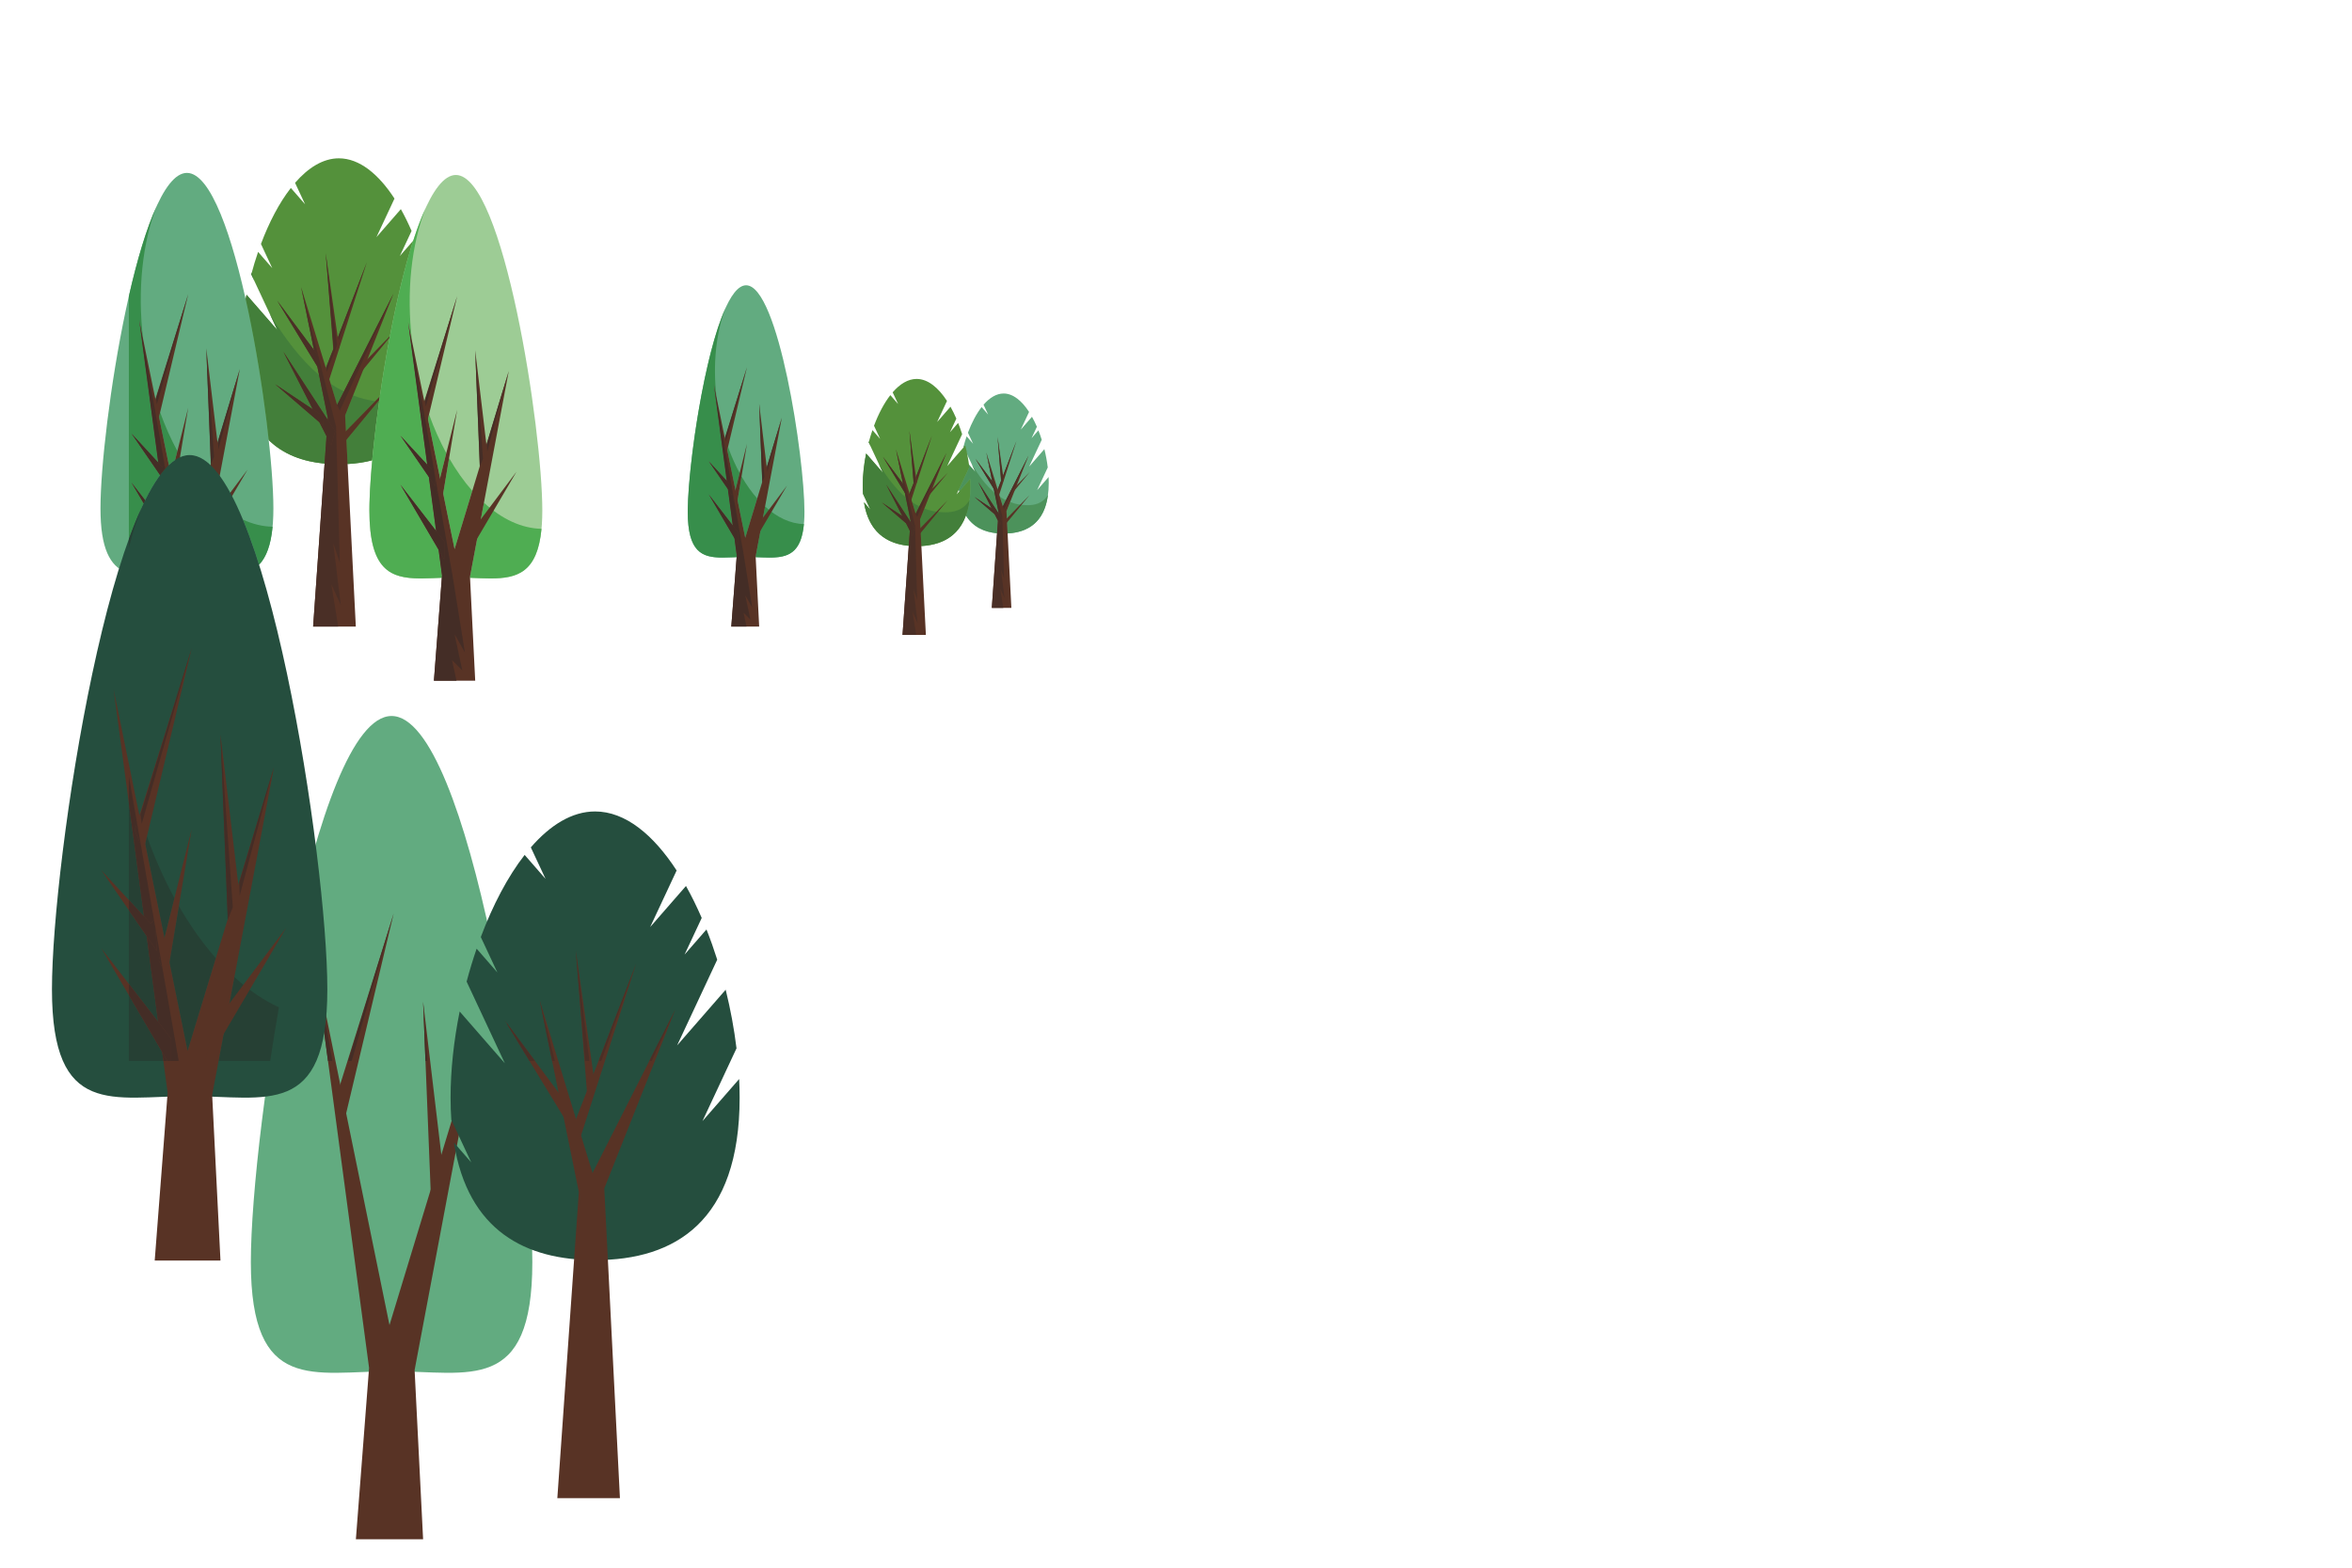 <?xml version="1.0" encoding="UTF-8"?> <svg xmlns="http://www.w3.org/2000/svg" xmlns:xlink="http://www.w3.org/1999/xlink" xmlns:xodm="http://www.corel.com/coreldraw/odm/2003" xml:space="preserve" width="255mm" height="170mm" version="1.1" style="shape-rendering:geometricPrecision; text-rendering:geometricPrecision; image-rendering:optimizeQuality; fill-rule:evenodd; clip-rule:evenodd" viewBox="0 0 25500 17000"> <defs> <style type="text/css"> .fil1 {fill:#583325;fill-rule:nonzero} .fil25 {fill:#9DCC95;fill-rule:nonzero} .fil7 {fill:#4A2F26;fill-rule:nonzero} .fil3 {fill:#442D26;fill-rule:nonzero} .fil29 {fill:#6A8C5B;fill-rule:nonzero} .fil0 {fill:#62AB80;fill-rule:nonzero} .fil27 {fill:#4FAD52;fill-rule:nonzero} .fil17 {fill:#54913B;fill-rule:nonzero} .fil8 {fill:#508260;fill-rule:nonzero} .fil5 {fill:#4C925B;fill-rule:nonzero} .fil4 {fill:#4B7252;fill-rule:nonzero} .fil20 {fill:#497135;fill-rule:nonzero} .fil15 {fill:#456532;fill-rule:nonzero} .fil18 {fill:#437F3A;fill-rule:nonzero} .fil6 {fill:#427247;fill-rule:nonzero} .fil16 {fill:#282E28;fill-rule:nonzero} .fil21 {fill:#3F6433;fill-rule:nonzero} .fil23 {fill:#3E5F31;fill-rule:nonzero} .fil13 {fill:#378E4B;fill-rule:nonzero} .fil28 {fill:#3E7538;fill-rule:nonzero} .fil14 {fill:#27302A;fill-rule:nonzero} .fil19 {fill:#28322B;fill-rule:nonzero} .fil26 {fill:#327B3B;fill-rule:nonzero} .fil2 {fill:#346235;fill-rule:nonzero} .fil11 {fill:#27352B;fill-rule:nonzero} .fil24 {fill:#26382F;fill-rule:nonzero} .fil22 {fill:#2A3B3B;fill-rule:nonzero} .fil12 {fill:#274530;fill-rule:nonzero} .fil10 {fill:#264034;fill-rule:nonzero} .fil9 {fill:#254E3E;fill-rule:nonzero} </style> </defs> <g id="Layer_x0020_1">  <g id="trees"> <g> <path class="fil0" d="M2719.65 13685.85c0,1433.93 683.17,1184.33 1525.91,1184.33 842.75,0 1525.94,249.6 1525.94,-1184.33 0,-1433.92 -683.19,-5921.51 -1525.94,-5921.51 -842.74,0 -1525.91,4487.59 -1525.91,5921.51z"></path> <polygon class="fil1" points="5179.34,11226.15 4495.12,14856.94 4587.2,16692.17 3858.39,16692.17 4001.56,14833.45 3402.89,10360.71 4222.8,14369.1 "></polygon> <polygon class="fil1" points="4587.2,10861.75 4814.93,12774.86 4678.29,13139.26 "></polygon> <polygon class="fil1" points="4268.36,9905.21 3733.24,12155.74 3637.59,11921.91 "></polygon> <polygon class="fil2" points="3556.07,11505.06 3556.05,11505.06 3402.89,10360.71 "></polygon> <polygon class="fil3" points="3603.36,11505.06 3556.07,11505.06 3402.89,10360.71 "></polygon> <polygon class="fil3" points="3813.37,11505.06 3775.28,11505.06 4268.36,9905.21 "></polygon> <polygon class="fil4" points="4612.92,11505.06 4612.27,11505.06 4587.2,10861.75 "></polygon> <polygon class="fil3" points="4633.14,11505.06 4612.92,11505.06 4587.2,10861.75 "></polygon> <polygon class="fil3" points="5104.95,11505.06 5095.37,11505.06 5179.34,11226.15 "></polygon> </g> <g id="trees_0"> <path class="fil0" d="M10461.8 5455.05l-67.38 -144.03c-1.65,-23.88 -2.49,-48.83 -2.49,-74.91 0,-93.32 10.85,-193.13 30.7,-291.85l152.94 175.38 -129.36 -276.54c10.06,-37.84 21.38,-75.14 33.88,-111.44l70.22 80.53 -56.09 -119.89c40.26,-107.31 90.72,-204.05 148.37,-278.06l70.76 81.19 -49.86 -106.63c65.53,-75.58 139.4,-121.65 217.58,-121.65 102.35,0 197.36,78.96 275.91,199.8l-89.56 191.51 121.18 -139.02c18.97,33.86 36.79,70.1 53.25,108.22l-57.99 123.97 74.15 -85.05c13.13,33.11 25.25,67.35 36.32,102.36l-135.72 290.15 164.36 -188.52c16.24,65.59 28.64,132.48 36.65,198.42l-115.2 246.33 124.17 -142.43c1.05,21.32 1.61,42.44 1.61,63.22 0,419.36 -218.98,549.7 -489.13,549.7 -234.42,0 -430.27,-98.18 -478.02,-398.11l58.75 67.35z"></path> <path class="fil5" d="M10924.3 5784.64l-12.18 -241.39 39.25 -98.92c58.22,22.15 121.29,34.03 190.57,34.03 65.69,0 163.03,-13.97 220.34,-112.85 -38.93,298.08 -217.45,407.01 -437.98,419.13z"></path> <path class="fil5" d="M10810.07 5782.59c-140.87,-13.32 -262.28,-69.19 -337.42,-192.92 31.7,-86.76 49.29,-193.46 49.29,-323.4 0,-24.79 -0.64,-50.02 -1.92,-75.5l-118.35 135.76 -6.93 -14.84 114.59 -244.97c-1.09,-8.99 -2.25,-18 -3.5,-27.02l69.74 79.94 -37.63 -80.43c75.85,123.17 154.7,227.52 244.76,303.58l43.33 212.47 -0.64 9.39 -220.13 -337.79 146.23 286.2 -187.21 -124.81 220.07 189.1 35.3 69.08 -9.58 136.16zm62.31 -291.4l-32 -104.73c21.23,14.27 43.09,27.01 65.7,38.17l-33.7 66.56z"></path> <path class="fil5" d="M10448.88 4848.87l-2.67 -5.77c0.86,-3.17 1.75,-6.33 2.62,-9.53 1.03,3.92 2.09,7.82 3.19,11.72l-3.14 3.58z"></path> <polygon class="fil1" points="11152.16,4938.5 10912.12,5543.25 10965.06,6591.71 10753.22,6591.71 10826.03,5555.26 10693.64,4906.45 10872.38,5491.19 "></polygon> <polygon class="fil1" points="11020.02,4782.3 10824.6,5391.76 10807.85,5330.88 "></polygon> <polygon class="fil1" points="11161.64,5369.97 10879.66,5711.69 10881.75,5656.12 "></polygon> <polygon class="fil1" points="11163.72,5119.4 10966.85,5357.96 10968.31,5319.17 "></polygon> <polygon class="fil1" points="10815.75,4738.23 10882.72,5207.83 10855.84,5246.86 "></polygon> <polygon class="fil1" points="10605.26,5226.86 10843.01,5692.15 10862.47,5621.53 "></polygon> <polygon class="fil1" points="10575.46,4974.52 10787.6,5322.98 10797.5,5272.66 "></polygon> <polygon class="fil1" points="10564.28,5388.25 10803.24,5593.59 10800.13,5545.46 "></polygon> <polygon class="fil6" points="10825.39,5564.65 10825.39,5564.65 10826.03,5555.26 "></polygon> <polygon class="fil7" points="10877.47,6591.71 10753.22,6591.71 10819.65,5646.43 10843.01,5692.15 10862.47,5621.53 10825.39,5564.65 10826.03,5555.26 10774.15,5300.87 10787.6,5322.98 10792.12,5299.95 10867.08,5599.47 10885.72,6274.95 10853.1,6177.12 10890.38,6484.57 10843.8,6382.09 "></polygon> <path class="fil6" d="M10784.35 5577.35l-220.07 -189.1 220.07 189.1 0 0zm-32.86 -64.31l0 0 -146.23 -286.18 146.23 286.18z"></path> <polygon class="fil8" points="10757.39,5218.82 10575.46,4974.52 10757.39,5218.82 "></polygon> <polygon class="fil7" points="10779.13,5248 10757.39,5218.82 10757.39,5218.82 10757.39,5218.82 10693.64,4906.45 "></polygon> <polygon class="fil7" points="10843.01,5692.15 10819.65,5646.43 10819.65,5646.43 10784.35,5577.35 10784.35,5577.35 10803.24,5593.59 10800.13,5545.46 10751.49,5513.04 10605.26,5226.86 10825.39,5564.65 10825.39,5564.65 10825.39,5564.65 10862.47,5621.53 "></polygon> <polygon class="fil7" points="10787.6,5322.98 10774.15,5300.87 10774.15,5300.87 10575.46,4974.52 10757.39,5218.82 10779.13,5248 10792.12,5299.95 "></polygon> <polygon class="fil7" points="10803.24,5593.59 10784.35,5577.35 10564.28,5388.25 10751.49,5513.06 10751.49,5513.04 10800.13,5545.46 "></polygon> <polygon class="fil7" points="10885.72,5520.29 10872.38,5491.19 11152.16,4938.5 10986.2,5300.87 10968.31,5319.17 10967.45,5341.8 "></polygon> <polygon class="fil7" points="10967.45,5341.8 10968.31,5319.17 10986.2,5300.87 "></polygon> <polygon class="fil8" points="10817.56,5305.71 10817.1,5303.12 10839.05,5250.14 "></polygon> <polygon class="fil7" points="10821.57,5327.72 10817.56,5305.71 10839.05,5250.14 10853.38,5215.63 10855.16,5238.31 "></polygon> <polygon class="fil7" points="10855.16,5238.31 10853.38,5215.63 10855.11,5211.41 10815.75,4738.23 10871.76,5194.19 "></polygon> <polygon class="fil7" points="10881.07,5170.88 10877.5,5153.26 11020.02,4782.3 "></polygon> <path class="fil9" d="M5108.91 12604.84l-215.85 -461.44c-5.28,-76.5 -8.02,-156.43 -8.02,-239.98 0,-299 34.85,-618.65 98.4,-934.99l489.9 561.9 -414.38 -885.89c32.21,-121.27 68.54,-240.72 108.55,-357.06l224.95 258.02 -179.66 -384.09c128.9,-343.78 290.53,-653.66 475.27,-890.76l226.71 260.05 -159.76 -341.56c209.95,-242.08 446.59,-389.71 697,-389.71 327.94,0 632.28,252.96 883.91,640.07l-286.98 613.53 388.31 -445.4c60.77,108.47 117.8,224.62 170.59,346.65l-185.81 397.21 237.51 -272.42c42.06,106.03 80.96,215.71 116.42,327.81l-434.78 929.57 526.47 -603.93c52.07,210.11 91.81,424.39 117.47,635.65l-369.08 789.07 397.78 -456.27c3.38,68.38 5.16,135.99 5.16,202.55 0,1343.47 -701.54,1760.99 -1566.97,1760.99 -750.93,0 -1378.36,-314.52 -1531.27,-1275.39l188.16 215.82z"></path> <polygon class="fil1" points="7320.53,10949.97 6551.5,12887.36 6721.15,16246.18 6042.52,16246.18 6275.8,12925.85 5851.66,10847.33 6424.25,12720.56 "></polygon> <polygon class="fil1" points="6897.12,10449.6 6271.17,12402.1 6217.44,12207.03 "></polygon> <polygon class="fil1" points="6242.78,10308.46 6457.33,11812.8 6371.22,11937.91 "></polygon> <polygon class="fil1" points="5472.96,11065.45 6152.61,12181.73 6184.31,12020.5 "></polygon> <polygon class="fil10" points="5740.62,11505.06 5740.62,11505.06 5498.45,11107.3 5498.45,11107.3 "></polygon> <path class="fil10" d="M5985.87 11505.06l0 0 -134.21 -657.73 134.21 657.73zm-185.49 0l0 0 -303.6 -407.62 0 0 303.6 407.62z"></path> <polygon class="fil7" points="6016.24,11505.06 5985.87,11505.06 5851.66,10847.33 "></polygon> <path class="fil7" d="M5800.38 11505.06l-59.76 0 -242.17 -397.76c-0.53,-3.25 -1.1,-6.6 -1.67,-9.86l303.6 407.62z"></path> <polygon class="fil7" points="7066.33,11505.06 7039.56,11505.06 7320.53,10949.97 "></polygon> <polygon class="fil7" points="6389.74,11505.06 6342.36,11505.06 6242.78,10308.46 "></polygon> <polygon class="fil7" points="6519.75,11505.06 6491.65,11505.06 6897.12,10449.6 "></polygon> <path class="fil0" d="M7456.55 5548.49c0,594.5 283.26,490.99 632.64,490.99 349.38,0 632.6,103.51 632.6,-490.99 0,-594.46 -283.22,-2454.92 -632.6,-2454.92 -349.38,0 -632.64,1860.46 -632.64,2454.92z"></path> <path class="fil11" d="M7835.47 6046.37l0 0c0.03,0 0.11,0 0.14,0 -0.03,0 -0.11,0 -0.14,0zm-0.19 0c-222.99,-0.02 -378.73,-57.03 -378.73,-497.88l0 0c0,440.83 155.76,497.86 378.73,497.88zm98.15 -2.46c17.47,-0.7 35.22,-1.43 53.25,-2.13l0 0c-18.01,0.7 -35.78,1.43 -53.25,2.13zm-476.85 -496.6c0,-0.11 0,-0.2 0,-0.3 0,0.1 0,0.19 0,0.3zm0 -2.74c0,-0.08 0,-0.13 0,-0.22 0,0.09 0,0.14 0,0.22zm0 -1.49c0,-0.03 0,-0.08 0,-0.11 0,0.05 0,0.05 0,0.11zm0 -1.14c0,-0.16 0,-0.27 0,-0.4 0,0.13 0,0.24 0,0.4zm0 -1.56c0,-0.06 0,-0.11 0,-0.17 0,0.03 0,0.11 0,0.17zm0.03 -2.8c0,-0.05 0,-0.05 0,-0.1 0,0.05 0,0.08 0,0.1zm0 -1.32c0,-0.06 0,-0.13 0,-0.19 0,0.06 0,0.11 0,0.19zm0 -1.35c0,-0.11 0,-0.22 0,-0.36 0,0.14 0,0.25 0,0.36zm0.03 -1.52c0,-0.03 0,-0.08 0,-0.11l0 0.11zm0 -1.32c0,-0.06 0,-0.14 0,-0.2 0,0.09 0,0.14 0,0.2zm0.02 -1.42c0,-0.07 0,-0.21 0,-0.29 0,0.05 0,0.22 0,0.29zm0 -1.4c0,-0.08 0,-0.11 0,-0.16 0,0.02 0,0.11 0,0.16zm0.03 -1.43c0,-0.11 0,-0.2 0,-0.27 0,0.07 0,0.18 0,0.27zm0.03 -2.8c0,-0.1 0,-0.21 0,-0.32 0,0.11 0,0.22 0,0.32zm0 -1.43c0,-0.11 0,-0.11 0,-0.22 0,0.06 0,0.16 0,0.22z"></path> <path class="fil12" d="M7456.75 5522.15c0,-0.1 0,-0.18 0,-0.29 0,0.08 0,0.22 0,0.29zm0.02 -2.75c0,-0.14 0,-0.28 0.03,-0.41 -0.03,0.11 -0.03,0.3 -0.03,0.41zm0.03 -1.66c0,-0.05 0,-0.08 0,-0.13 0,0.02 0,0.11 0,0.13zm0.03 -1.35c0,-0.11 0,-0.14 0,-0.21 0,0.05 0,0.13 0,0.21zm0.05 -3.03l0 -0.03 0 0.03zm0.03 -1.44l0 -0.08 0 0.08zm0.03 -1.48l0 -0.03c0,0.03 0,0 0,0.03z"></path> <path class="fil13" d="M7835.47 6046.37c-0.06,0 -0.14,0 -0.19,0 -222.97,-0.02 -378.73,-57.05 -378.73,-497.88 0,-0.37 0,-0.81 0.03,-1.18 0,-0.11 0,-0.2 0,-0.3 0,-0.79 0,-1.65 0,-2.44 0,-0.08 0,-0.13 0,-0.22 0,-0.43 0,-0.84 0,-1.27 0,-0.06 0,-0.06 0,-0.11 0,-0.35 0,-0.7 0,-1.03 0,-0.16 0,-0.27 0,-0.4 0,-0.38 0,-0.81 0,-1.16 0,-0.06 0,-0.14 0,-0.17 0,-0.86 0,-1.76 0.03,-2.63 0,-0.02 0,-0.05 0,-0.1 0,-0.41 0,-0.82 0,-1.22 0,-0.08 0,-0.13 0,-0.19 0,-0.38 0,-0.79 0,-1.16 0,-0.11 0,-0.22 0,-0.36 0,-0.4 0.03,-0.76 0.03,-1.16l0 -0.11c0,-0.41 0,-0.78 0,-1.21 0,-0.06 0,-0.11 0,-0.2 0,-0.4 0,-0.81 0.02,-1.22 0,-0.07 0,-0.24 0,-0.29 0,-0.38 0,-0.73 0,-1.11 0,-0.05 0,-0.14 0,-0.16 0,-0.41 0,-0.87 0.03,-1.27 0,-0.09 0,-0.2 0,-0.27 0,-0.82 0,-1.68 0.03,-2.53 0,-0.1 0,-0.21 0,-0.32 0,-0.35 0,-0.76 0,-1.11 0,-0.06 0,-0.16 0,-0.22 0.03,-0.4 0.03,-0.81 0.03,-1.22 0,-0.07 0,-0.21 0,-0.29 0,-0.79 0.02,-1.66 0.02,-2.46 0,-0.11 0,-0.3 0.03,-0.41 0,-0.41 0,-0.87 0,-1.25 0,-0.02 0,-0.11 0,-0.13 0,-0.41 0.03,-0.84 0.03,-1.22 0,-0.08 0,-0.16 0,-0.21 0.02,-0.96 0.02,-1.88 0.05,-2.82l0 -0.03c0,-0.48 0,-0.92 0.03,-1.41l0 -0.08c0,-0.48 0,-0.92 0.03,-1.4 0,-0.03 0,0 0,-0.03 8.68,-487.82 176.86,-1662.96 410.58,-2173.3 -102.27,264.47 -142.44,607.81 -98.51,975.54l-29.18 -142.68 139.68 1043.6 -196.33 -212.71 208.46 303.39 52.65 393.31 -261.11 -337.9 279.75 477.25 20.52 153.35 4.58 34 -1.35 17.52c-18.03,0.7 -35.78,1.43 -53.25,2.13 -33.78,1.36 -66.46,2.46 -97.82,2.46 -0.03,0 -0.11,0 -0.14,0zm506.59 -0.07c-46.96,0 -96.93,-2.5 -149.03,-4.47l-0.38 -7.83 102.07 -541.7c130.86,119.21 275.21,187.94 421.09,190.78 -30.21,318.5 -175.46,363.22 -373.75,363.22zm-262.32 -214.53l-83.24 -406.98 43.18 -259.02c51.78,90 108.84,170.48 169.83,239.61l-129.77 426.39zm-106.22 -519.32l-88.54 -432.81 8.09 -33.97c36.44,101.76 78.91,196.82 126.22,283.71l-45.77 183.07zm-115.18 -563.09l-5.52 -27.02c2.25,7.62 4.55,15.24 6.85,22.8l-1.33 4.22z"></path> <polygon class="fil1" points="8476.31,4528.77 8192.65,6034 8230.81,6794.83 7928.67,6794.83 7988.03,6024.26 7739.83,4169.97 8079.74,5831.77 "></polygon> <polygon class="fil1" points="8230.81,4377.71 8325.23,5170.82 8268.58,5321.9 "></polygon> <polygon class="fil1" points="8098.63,4812.03 7985.32,5491.84 7947.57,5416.32 "></polygon> <polygon class="fil1" points="8004.19,5775.12 7683.18,5359.66 8004.19,5907.3 "></polygon> <polygon class="fil1" points="8532.96,5265.24 8193.05,5718.46 8155.29,5907.3 "></polygon> <polygon class="fil1" points="8098.63,3981.14 7876.77,4914.16 7837.12,4817.22 "></polygon> <polygon class="fil1" points="7909.78,5246.35 7683.18,5000.86 7938.47,5372.38 7929.64,5226.97 "></polygon> <polygon class="fil14" points="7976.42,6175.04 7976.42,6175.04 7986.68,6041.78 7986.68,6041.78 "></polygon> <polygon class="fil15" points="7942.47,6615.7 7976.42,6175.04 7976.42,6175.04 7942.47,6615.7 "></polygon> <polygon class="fil16" points="7986.68,6041.78 7986.68,6041.78 7986.68,6041.78 7986.68,6041.78 "></polygon> <path class="fil2" d="M7986.68 6041.78l1.35 -17.52 0 0 -1.35 17.52 0 0zm-3.23 -51.52l-20.52 -153.35 -279.75 -477.25 279.75 477.25 20.52 153.35zm-39.16 -292.7l0 0 -52.65 -393.31 -208.46 -303.39 208.46 303.39 52.65 393.31z"></path> <polygon class="fil3" points="8094.03,6794.83 7928.67,6794.83 7942.47,6615.7 7976.42,6175.04 7986.68,6041.78 7986.68,6041.78 7988.03,6024.26 7988.03,6024.26 7983.45,5990.26 7962.93,5836.91 8004.19,5907.3 8004.19,5793.98 8004.19,5775.12 7944.29,5697.56 7891.64,5304.25 7938.47,5372.38 7932.1,5267.63 7953.79,5391.36 7947.57,5416.32 7963.89,5448.99 8066.26,6033.3 8155.26,6587.11 8079.74,6454.93 8136.39,6719.31 8060.84,6643.77 "></polygon> <polygon class="fil2" points="7879.51,5213.57 7683.18,5000.86 7879.51,5213.57 7739.83,4169.97 "></polygon> <polygon class="fil3" points="7909.78,5246.35 7879.51,5213.57 7739.83,4169.97 7847.43,4784.25 7837.12,4817.22 7865.27,4886 7925.67,5230.87 "></polygon> <polygon class="fil3" points="7963.89,5448.99 7947.57,5416.32 7953.79,5391.36 "></polygon> <polygon class="fil3" points="8004.19,5907.3 7962.93,5836.91 7683.18,5359.66 7944.29,5697.56 8004.19,5775.12 8004.19,5793.98 "></polygon> <polygon class="fil3" points="7865.27,4886 7837.12,4817.22 7847.43,4784.25 "></polygon> <polygon class="fil3" points="7938.47,5372.38 7891.64,5304.25 7683.18,5000.86 7879.51,5213.57 7909.78,5246.35 7925.67,5230.87 7932.1,5267.63 "></polygon> <polygon class="fil3" points="7869.09,4788.23 7863.19,4745 8098.63,3981.14 "></polygon> <polygon class="fil4" points="8263.89,5226.67 8230.81,4377.71 8264.68,5224.13 "></polygon> <polygon class="fil3" points="8264.05,5230.35 8263.89,5226.67 8264.68,5224.13 8264.84,5228.35 "></polygon> <polygon class="fil3" points="8264.84,5228.35 8264.68,5224.13 8230.81,4377.71 8287.47,5170.82 "></polygon> <polygon class="fil3" points="8319.06,5118.37 8317.11,5057.44 8476.31,4528.77 "></polygon> <path class="fil17" d="M2758.33 4311.84l-147.18 -314.65c-3.6,-52.16 -5.46,-106.68 -5.46,-163.63 0,-203.89 23.75,-421.87 67.1,-637.59l334.04 383.19 -282.56 -604.1c21.98,-82.7 46.74,-164.17 74.02,-243.49l153.4 175.96 -122.51 -261.93c87.89,-234.41 198.12,-445.71 324.09,-607.4l154.59 177.33 -108.95 -232.9c143.16,-165.07 304.53,-265.74 475.29,-265.74 223.62,0 431.14,172.49 602.74,436.46l-195.69 418.35 264.77 -303.71c41.44,73.95 80.34,153.18 116.32,236.4l-126.69 270.85 161.95 -185.78c28.7,72.3 55.19,147.09 79.4,223.54l-296.49 633.85 359.01 -411.81c35.49,143.29 62.59,289.4 80.08,433.47l-251.66 538.05 271.23 -311.13c2.3,46.61 3.54,92.73 3.54,138.13 0,916.07 -478.39,1200.78 -1068.51,1200.78 -512.06,0 -939.9,-214.46 -1044.17,-869.67l128.3 147.17z"></path> <path class="fil18" d="M3768.65 5031.82l-13.2 -261.57 343.16 -415.88c3.9,0.46 7.76,0.89 11.69,1.32 -31.79,226.08 -57.03,442.45 -74.84,635.8 -84.53,22.26 -173.93,35.22 -266.81,40.33z"></path> <path class="fil18" d="M3519.14 5027.3c-235.44,-22.25 -445.99,-98.9 -605.41,-254.69 -50.78,-465.53 -137.69,-1025.48 -250.24,-1528.62 2.99,-16.02 6.1,-32.02 9.3,-48.02l334.04 383.19 -82.18 -175.7c165.7,269.01 337.97,497.01 534.67,663.14l94.71 464.12 -1.44 20.5 -480.84 -737.91 319.42 625.19 -408.96 -272.64 480.73 413.13 77.1 150.9 -20.9 297.41zm231.47 -352.84l-8.59 -169.96 85.76 -216.07c75.97,28.88 155.74,49.75 239.85,61.9l-317.02 324.13zm-95.36 -283.71l-69.91 -228.74c46.36,31.13 94.15,59.02 143.53,83.33l-73.62 145.41z"></path> <path class="fil18" d="M2756.22 3043.35l-31.95 -68.29c1.85,-6.98 3.85,-13.88 5.75,-20.84 7.87,30.07 16.65,59.77 26.2,89.13z"></path> <polygon class="fil1" points="4266.43,3183.41 3742.02,4504.5 3857.71,6794.83 3394.95,6794.83 3554.03,4530.72 3264.81,3113.41 3655.25,4390.75 "></polygon> <polygon class="fil1" points="3977.71,2842.2 3550.88,4173.6 3514.24,4040.59 "></polygon> <polygon class="fil1" points="4287.09,4125.96 3671.14,4872.41 3675.68,4751.04 "></polygon> <polygon class="fil1" points="4291.63,3578.56 3861.61,4099.7 3864.78,4014.97 "></polygon> <polygon class="fil1" points="3531.52,2745.95 3677.81,3771.73 3619.11,3857.08 "></polygon> <polygon class="fil1" points="3071.75,3813.31 3591.07,4829.75 3633.56,4675.49 "></polygon> <polygon class="fil1" points="3006.59,3262.13 3470.04,4023.31 3491.65,3913.39 "></polygon> <polygon class="fil1" points="2982.21,4165.86 3504.18,4614.42 3497.42,4509.34 "></polygon> <polygon class="fil19" points="3490.5,5434.89 3490.5,5434.89 3519.14,5027.3 3519.14,5027.3 "></polygon> <polygon class="fil20" points="3417.36,6476.05 3417.36,6476.05 3490.5,5434.89 3490.5,5434.89 "></polygon> <polygon class="fil20" points="3459.32,4066.6 3459.32,4066.6 3440.63,3975.02 3440.63,3975.02 "></polygon> <path class="fil21" d="M3519.14 5027.3l0 0 20.9 -297.41 0 0 -20.9 297.41zm33.45 -476.06l-480.84 -737.93 480.84 737.91 0 0.02zm1.44 -20.52l-94.71 -464.12 0 0 94.71 464.12z"></path> <polygon class="fil7" points="3666.36,6794.83 3394.95,6794.83 3417.36,6476.05 3490.5,5434.89 3519.14,5027.3 3540.04,4729.89 3591.07,4829.75 3633.56,4675.49 3552.59,4551.24 3552.59,4551.22 3552.59,4551.24 3554.03,4530.72 3459.32,4066.6 3440.63,3975.02 3470.04,4023.31 3479.92,3972.99 3643.67,4627.3 3684.37,6102.87 3613.14,5889.16 3694.56,6560.8 3592.79,6336.91 "></polygon> <polygon class="fil7" points="3591.07,4829.75 3540.04,4729.89 3540.04,4729.89 3540.04,4729.87 3462.94,4578.99 3504.18,4614.42 3497.42,4509.34 3391.17,4438.5 3071.75,3813.31 3552.59,4551.24 3633.56,4675.49 "></polygon> <polygon class="fil20" points="3404.06,3795.77 3006.59,3262.13 3404.05,3795.77 3264.81,3113.41 "></polygon> <polygon class="fil7" points="3451.52,3859.52 3404.06,3795.77 3264.81,3113.41 "></polygon> <polygon class="fil7" points="3470.04,4023.31 3440.63,3975.02 3440.63,3975.02 3440.63,3975.02 3006.59,3262.13 3404.06,3795.77 3451.52,3859.52 3479.92,3972.99 "></polygon> <polygon class="fil7" points="3504.18,4614.42 3462.94,4578.99 3462.94,4578.99 2982.21,4165.86 3391.17,4438.5 3497.42,4509.34 "></polygon> <polygon class="fil7" points="3684.37,4454.31 3655.25,4390.75 4266.43,3183.41 3903.89,3974.97 3864.78,4014.97 3862.93,4064.43 "></polygon> <polygon class="fil7" points="3862.93,4064.43 3864.78,4014.97 3903.89,3974.97 "></polygon> <polygon class="fil20" points="3535.5,3985.58 3534.46,3979.92 3582.5,3864.07 "></polygon> <polygon class="fil7" points="3544.24,4033.65 3535.5,3985.58 3582.5,3864.07 3613.72,3788.76 3617.63,3838.35 "></polygon> <polygon class="fil7" points="3617.63,3838.35 3613.72,3788.76 3617.53,3779.58 3531.52,2745.95 3653.84,3741.99 "></polygon> <polygon class="fil7" points="3674.2,3691.09 3666.39,3652.55 3977.71,2842.2 "></polygon> <path class="fil17" d="M9437.17 5527.73l-80.47 -171.99c-1.97,-28.54 -2.98,-58.31 -2.98,-89.47 0,-111.44 12.99,-230.6 36.68,-348.51l182.61 209.43 -154.46 -330.22c11.99,-45.2 25.55,-89.73 40.47,-133.1l83.84 96.18 -66.98 -143.17c48.05,-128.17 108.31,-243.67 177.17,-332.05l84.51 96.93 -59.55 -127.33c78.28,-90.22 166.48,-145.25 259.84,-145.25 122.24,0 235.68,94.28 329.48,238.58l-106.98 228.71 144.74 -166.04c22.66,40.44 43.94,83.75 63.59,129.22l-69.25 148.07 88.52 -101.56c15.7,39.55 30.18,80.42 43.42,122.22l-162.09 346.51 196.25 -225.14c19.41,78.34 34.24,158.22 43.8,236.97l-137.57 294.13 148.26 -170.08c1.28,25.48 1.92,50.71 1.92,75.5 0,500.81 -261.51,656.46 -584.09,656.46 -279.93,0 -513.83,-117.24 -570.81,-475.44l70.13 80.44z"></path> <path class="fil18" d="M9989.46 5921.32l-14.55 -288.26 46.88 -118.1c69.54,26.41 144.87,40.6 227.57,40.6 78.44,0 194.71,-16.7 263.13,-134.75 -46.47,355.96 -259.67,486.05 -523.03,500.51z"></path> <path class="fil18" d="M9853.07 5918.85c-241.41,-22.79 -434.9,-150.21 -486.03,-471.56l70.13 80.44 -80.47 -171.99c-1.97,-28.54 -2.98,-58.31 -2.98,-89.47 0,-111.44 12.99,-230.6 36.68,-348.51l182.61 209.43 -44.91 -96.04c90.57,147.07 184.75,271.72 292.26,362.54l51.79 253.71 -0.78 11.21 -262.87 -403.38 174.62 341.74 -223.57 -149.01 262.79 225.84 42.15 82.48 -11.42 162.57zm74.41 -347.97l-38.22 -125.03c25.34,17.03 51.48,32.24 78.47,45.53l-40.25 79.5z"></path> <polygon class="fil22" points="9436.01,4834.3 9418.55,4796.97 9418.55,4796.97 9436.01,4834.3 "></polygon> <path class="fil18" d="M9436.01 4834.3l-17.46 -37.33c1.01,-3.81 2.09,-7.6 3.14,-11.39 4.3,16.43 9.1,32.67 14.32,48.72z"></path> <polygon class="fil1" points="10261.59,4910.86 9974.91,5633.06 10038.16,6885.12 9785.17,6885.12 9872.15,5647.4 9714.04,4872.61 9927.48,5570.88 "></polygon> <polygon class="fil1" points="10103.75,4724.35 9870.41,5452.18 9850.39,5379.45 "></polygon> <polygon class="fil1" points="10272.88,5426.14 9936.17,5834.21 9938.66,5767.84 "></polygon> <polygon class="fil1" points="10275.37,5126.89 10040.27,5411.77 10042.03,5365.45 "></polygon> <polygon class="fil1" points="9859.83,4671.72 9939.83,5232.49 9907.72,5279.13 "></polygon> <polygon class="fil1" points="9608.5,5255.23 9892.4,5810.88 9915.62,5726.53 "></polygon> <polygon class="fil1" points="9572.87,4953.9 9826.21,5370.03 9838.04,5309.91 "></polygon> <polygon class="fil1" points="9559.55,5447.96 9844.89,5693.15 9841.18,5635.71 "></polygon> <polygon class="fil10" points="9825.59,6310.17 9825.59,6310.14 9853.07,5918.85 9853.07,5918.85 "></polygon> <polygon class="fil19" points="9824.91,6319.8 9824.91,6319.8 9825.59,6310.14 9825.59,6310.17 "></polygon> <polygon class="fil20" points="9796.58,6722.97 9796.58,6722.97 9824.91,6319.8 9824.91,6319.8 "></polygon> <polygon class="fil23" points="9785.17,6885.12 9796.58,6722.97 9796.58,6722.97 "></polygon> <polygon class="fil20" points="9820.36,5393.69 9820.36,5393.69 9810.16,5343.64 9810.16,5343.64 "></polygon> <path class="fil21" d="M9853.07 5918.85l0 0 11.42 -162.57 -42.15 -82.48 -262.79 -225.84 262.79 225.84 42.15 82.48 -11.42 162.57zm18.3 -260.24l-262.87 -403.38 262.87 403.38 0.78 -11.21 -0.78 11.21zm0.78 -11.21l-51.79 -253.71 0 0 51.79 253.71z"></path> <polygon class="fil7" points="9933.54,6885.12 9785.17,6885.12 9796.58,6722.97 9824.91,6319.8 9825.59,6310.17 9853.07,5918.85 9864.49,5756.28 9892.4,5810.88 9915.62,5726.53 9871.37,5658.61 9872.15,5647.4 9820.36,5393.69 9810.16,5343.64 9826.21,5370.03 9831.63,5342.5 9921.14,5700.19 9943.39,6506.82 9904.47,6390.02 9948.97,6757.16 9893.34,6634.78 "></polygon> <polygon class="fil21" points="9783.12,5596.97 9783.12,5596.97 9608.5,5255.23 "></polygon> <polygon class="fil20" points="9790.15,5245.64 9572.87,4953.9 9790.15,5245.62 9714.04,4872.61 "></polygon> <polygon class="fil7" points="9816.12,5280.48 9790.15,5245.64 9714.04,4872.61 "></polygon> <polygon class="fil7" points="9892.4,5810.88 9864.49,5756.28 9822.34,5673.8 9844.89,5693.15 9841.18,5635.71 9783.12,5596.97 9608.5,5255.23 9871.37,5658.61 9915.62,5726.53 "></polygon> <polygon class="fil7" points="9826.21,5370.03 9810.16,5343.64 9810.16,5343.64 9810.16,5343.61 9572.87,4953.9 9790.15,5245.64 9816.12,5280.48 9831.63,5342.5 "></polygon> <polygon class="fil7" points="9844.89,5693.15 9822.34,5673.8 9559.55,5447.96 9783.12,5596.97 9783.12,5596.97 9841.18,5635.71 "></polygon> <polygon class="fil7" points="9943.39,5605.64 9927.48,5570.88 10261.59,4910.86 10063.39,5343.61 10042.03,5365.45 10041,5392.49 "></polygon> <polygon class="fil7" points="10041,5392.49 10042.03,5365.45 10063.39,5343.61 "></polygon> <polygon class="fil20" points="9862.03,5349.4 9861.46,5346.29 9887.72,5282.94 "></polygon> <polygon class="fil7" points="9866.79,5375.69 9862.03,5349.4 9887.72,5282.94 9904.77,5241.8 9906.91,5268.9 "></polygon> <polygon class="fil7" points="9906.91,5268.9 9904.77,5241.8 9906.85,5236.8 9859.83,4671.72 9926.72,5216.22 "></polygon> <polygon class="fil7" points="9937.85,5188.39 9933.57,5167.33 10103.75,4724.35 "></polygon> <path class="fil0" d="M1089.32 5512.35c0,880.83 419.67,727.49 937.36,727.49 517.68,0 937.35,153.34 937.35,-727.49 0,-880.85 -419.67,-3637.48 -937.35,-3637.48 -517.69,0 -937.36,2756.63 -937.36,3637.48z"></path> <path class="fil13" d="M2809.11 6123.6c-56.17,-178.3 -114.72,-342.85 -175.28,-488.97 105.04,48.37 212.88,75.01 321.31,77.12 -19.33,203.83 -70.49,332.03 -146.03,411.85zm-1412.17 -278.29l0 -2632.5c87.09,-383.7 189.09,-732.09 301.3,-977.11 -151.53,391.88 -211.07,900.61 -145.96,1445.48l-43.25 -211.41 206.96 1546.3 -290.89 -315.16 308.89 449.53 0.41 3.09c-54.86,74.04 -108.62,165.25 -161.04,270.91l-148.26 -191.89 132.01 225.21c-54.92,114.39 -108.41,244.7 -160.17,387.55zm433.82 -802.63l-106.65 -521.4 11.96 -50.3c54.02,150.75 116.95,291.62 187.04,420.33l-24.03 96.13c-22.91,15.26 -45.72,33.75 -68.32,55.24zm120.34 -84.21l2.2 -13.21c1.89,3.27 3.77,6.55 5.68,9.83 -2.63,1.08 -5.25,2.21 -7.88,3.38zm-266.47 -630.2l-8.19 -40.03c3.33,11.26 6.74,22.57 10.17,33.75l-1.98 6.28z"></path> <polygon class="fil1" points="2600.27,4001.38 2179.96,6231.72 2236.52,7359.06 1788.83,7359.06 1876.78,6217.26 1509.03,3469.77 2012.67,5932.07 "></polygon> <polygon class="fil1" points="2236.52,3777.55 2376.43,4952.73 2292.49,5176.56 "></polygon> <polygon class="fil1" points="2040.67,4421.1 1872.78,5428.42 1816.82,5316.48 "></polygon> <polygon class="fil1" points="1900.76,5848.09 1425.1,5232.55 1900.76,6043.96 "></polygon> <polygon class="fil1" points="2684.21,5092.63 2180.56,5764.18 2124.6,6043.96 "></polygon> <polygon class="fil1" points="2040.67,3189.97 1711.96,4572.43 1653.19,4428.81 "></polygon> <polygon class="fil1" points="1760.86,5064.67 1425.1,4700.91 1803.35,5251.38 1790.3,5035.94 "></polygon> <path class="fil2" d="M1557.11 5457.76l-132.01 -225.21 132.01 225.21 0 0zm176.88 -307.32l-308.89 -449.53 308.88 449.53 0 0 0.01 0z"></path> <path class="fil3" d="M1734.4 5153.53l-0.41 -3.09 -0.01 0 1.31 1.9c-0.28,0.37 -0.6,0.81 -0.89,1.19z"></path> <polygon class="fil2" points="1715.99,5016.07 1715.99,5016.05 1509.03,3469.77 "></polygon> <polygon class="fil3" points="1760.86,5064.67 1715.99,5016.07 1509.03,3469.77 1668.47,4379.95 1653.19,4428.81 1694.88,4530.7 1784.4,5041.71 "></polygon> <path class="fil3" d="M1557.11 5457.76l-132.01 -225.21 148.26 191.89c-5.45,10.98 -10.82,22 -16.25,33.32z"></path> <polygon class="fil3" points="1694.88,4530.7 1653.19,4428.81 1668.47,4379.95 "></polygon> <path class="fil3" d="M1735.29 5152.34l-1.31 -1.9 -308.88 -449.53 290.89 315.16 0 0 44.87 48.6 23.54 -22.96 7.24 41.33c-18.91,21.06 -37.7,44.18 -56.35,69.3z"></path> <polygon class="fil3" points="1700.55,4385.88 1691.82,4321.81 2040.67,3189.97 "></polygon> <polygon class="fil4" points="2285.55,5035.45 2236.52,3777.55 2286.7,5031.72 "></polygon> <polygon class="fil3" points="2285.77,5040.95 2285.55,5035.45 2286.7,5031.72 2286.94,5037.97 "></polygon> <polygon class="fil3" points="2286.94,5037.97 2286.7,5031.72 2236.52,3777.55 2320.47,4952.73 "></polygon> <polygon class="fil3" points="2367.29,4874.99 2364.39,4784.74 2600.27,4001.38 "></polygon> <path class="fil9" d="M563.27 10728.03c0,1402.84 668.38,1158.61 1492.86,1158.61 824.47,0 1492.84,244.23 1492.84,-1158.61 0,-1402.83 -668.37,-5793.14 -1492.84,-5793.14 -824.48,0 -1492.86,4390.31 -1492.86,5793.14z"></path> <path class="fil10" d="M2929.24 11505.06l-559.5 0 171.41 -909.64c154.26,140.54 316.53,251.39 483.16,327.92 -34.26,194.76 -66.01,389.68 -95.07,581.72zm-1158.12 0l-374.18 0 0 -712.74 361.28 616.28 12.9 96.46zm262.72 -108.58l-196.44 -960.38 101.87 -611.22c122.22,212.37 256.91,402.27 400.78,565.44l-306.21 1006.16zm-319.64 -316.65l-317.26 -410.59 0 -798.52 193.04 280.91 37.14 277.53 87.08 650.67zm68.98 -908.83l-208.92 -1021.37 19.05 -80.12c86.03,240.1 186.25,464.43 297.87,669.47l-108 432.02zm-221.86 -233.39l-164.38 -178.06 0 -1050.09 164.38 1228.15zm-49.93 -1095.35l-13.05 -63.77c5.3,17.92 10.73,35.94 16.18,53.73l-3.13 10.04zm-114.45 -2900.48l0 -95.96c44.18,-121.95 89.61,-234.71 136.12,-336.27 -52.47,135.72 -98.03,280.24 -136.12,432.23z"></path> <polygon class="fil1" points="2969.65,8321.64 2300.26,11873.71 2390.34,13669.14 1677.34,13669.14 1817.38,11850.72 1231.71,7474.95 2033.84,11396.48 "></polygon> <polygon class="fil1" points="2390.34,7965.14 2613.15,9836.78 2479.47,10193.28 "></polygon> <polygon class="fil1" points="2078.4,8990.09 1811.03,10594.34 1721.9,10416.09 "></polygon> <polygon class="fil1" points="1855.59,11262.78 1098.02,10282.4 1855.59,11574.72 "></polygon> <polygon class="fil1" points="3103.34,10059.59 2301.21,11129.09 2212.09,11574.72 "></polygon> <polygon class="fil1" points="2078.4,7029.34 1554.9,9231.08 1461.32,9002.33 "></polygon> <polygon class="fil1" points="1632.78,10015.03 1098.02,9435.73 1700.46,10312.41 1679.67,9969.32 "></polygon> <path class="fil19" d="M1758.22 11408.6l-361.28 -616.28 0 0 361.28 616.28 0 0zm-131.1 -979.44l-37.14 -277.53 -193.04 -280.91 0 0 193.04 280.91 37.14 277.53z"></path> <path class="fil3" d="M1937.71 11505.06l-82.12 0 0 -242.28 -141.39 -182.95 -87.08 -650.67 -37.14 -277.53 110.48 160.78 -14.98 -247.11 51.14 291.92 -14.72 58.87 38.53 77.06 177.28 1011.91zm-122.96 0l-43.63 0 -12.9 -96.46 0 0 56.53 96.46z"></path> <polygon class="fil19" points="1561.32,9937.64 1396.94,9759.55 1396.94,9759.55 1561.32,9937.61 "></polygon> <polygon class="fil3" points="1632.78,10015.03 1561.32,9937.64 1561.32,9937.61 1396.94,8709.46 1396.94,8418.2 1485.65,8924.55 1461.32,9002.33 1527.7,9164.6 1670.28,9978.46 "></polygon> <polygon class="fil3" points="1760.43,10493.15 1721.9,10416.09 1736.62,10357.22 "></polygon> <polygon class="fil3" points="1855.59,11505.06 1814.75,11505.06 1758.22,11408.6 1396.94,10792.32 1396.94,10669.24 1714.2,11079.83 1855.59,11262.78 1855.59,11307.34 "></polygon> <polygon class="fil3" points="1527.7,9164.6 1461.32,9002.33 1485.65,8924.55 "></polygon> <polygon class="fil3" points="1700.46,10312.41 1589.98,10151.63 1396.94,9870.72 1396.94,9759.55 1561.32,9937.64 1632.78,10015.03 1670.28,9978.46 1685.48,10065.3 "></polygon> <polygon class="fil3" points="1536.75,8933.94 1522.84,8831.94 2078.4,7029.34 "></polygon> <polygon class="fil24" points="2468.43,9968.53 2390.34,7965.14 2470.24,9962.56 "></polygon> <polygon class="fil3" points="2468.76,9977.27 2468.43,9968.53 2470.24,9962.56 2470.64,9972.51 "></polygon> <polygon class="fil3" points="2470.64,9972.51 2470.24,9962.56 2390.34,7965.14 2524.03,9836.78 "></polygon> <polygon class="fil3" points="2598.6,9712.97 2593.96,9569.23 2969.65,8321.64 "></polygon> <path class="fil25" d="M4004.95 5534.91c0,880.83 419.65,727.51 937.35,727.51 517.67,0 937.35,153.32 937.35,-727.51 0,-880.83 -419.68,-3637.47 -937.35,-3637.47 -517.7,0 -937.35,2756.64 -937.35,3637.47z"></path> <path class="fil26" d="M4566.36 6272.65l0 0c5.47,0 10.94,-0.03 16.46,-0.08 -5.52,0.05 -10.99,0.08 -16.46,0.08zm-10.91 -0.06c-324.69,-1.89 -550.5,-91.51 -550.5,-737.68l0 0c0,646.11 225.87,735.79 550.5,737.68zm134.18 -2.76c32.89,-1.24 66.51,-2.71 100.78,-4l0 0c-34.27,1.29 -67.89,2.76 -100.78,4zm-684.68 -734.92c0,-0.38 0,-0.79 0,-1.17 0,0.38 0,0.79 0,1.17zm0 -1.58c0,-0.21 0,-0.51 0,-0.73 0,0.22 0,0.52 0,0.73zm0 -1.19c0,-0.27 0,-0.53 0,-0.81 0,0.28 0,0.54 0,0.81zm0 -1.22c0.01,-0.75 0.01,-1.56 0.01,-2.32 0,0.76 0,1.57 -0.01,2.32zm0.01 -2.67c0,-0.3 0,-0.57 0,-0.87 0,0.27 0,0.6 0,0.87zm0 -1.3c0,-0.78 0.01,-1.57 0.01,-2.39 0,0.85 -0.01,1.58 -0.01,2.39zm0.01 -2.57c0,-0.35 0,-0.62 0,-0.95 0,0.33 0,0.62 0,0.95zm0.01 -1.41c0,-0.3 0,-0.49 0,-0.79 0,0.27 0,0.52 0,0.79zm0 -1.16c0,-0.41 0,-0.79 0.01,-1.2 -0.01,0.44 -0.01,0.76 -0.01,1.2zm0.01 -1.36c0,-0.35 0,-0.73 0,-1.05 0,0.32 0,0.7 0,1.05zm0 -1.49c0,-0.21 0.01,-0.43 0.01,-0.64 0,0.21 -0.01,0.43 -0.01,0.64zm0.01 -1.17c0,-0.34 0,-0.75 0.01,-1.1 -0.01,0.35 -0.01,0.76 -0.01,1.1zm0.01 -1.37c0,-0.35 0,-0.7 0,-1.03 0,0.33 0,0.7 0,1.03zm0.02 -1.38c0,-0.81 0,-1.57 0,-2.39 0,0.82 0,1.55 0,2.39zm0 -2.46c0,-0.44 0.01,-0.82 0.01,-1.25 0,0.43 0,0.81 -0.01,1.25zm0.01 -1.61c0.02,-0.27 0.02,-0.53 0.02,-0.8 0,0.27 0,0.53 -0.02,0.8zm0.02 -1.26c0,-0.36 0,-0.66 0,-1.01 0,0.35 0,0.68 0,1.01zm0.02 -1.2c0,-0.43 0,-0.81 0.01,-1.24 -0.01,0.46 -0.01,0.78 -0.01,1.24zm0.01 -1.51c0,-0.32 0,-0.65 0.01,-0.98 -0.01,0.36 -0.01,0.63 -0.01,0.98zm0.01 -1.33c0,-0.3 0.01,-0.57 0.01,-0.87 0,0.27 -0.01,0.57 -0.01,0.87zm0.01 -1.35c0.01,-0.3 0.01,-0.74 0.01,-1.06 0,0.35 0,0.71 -0.01,1.06zm0.01 -1.17c0.01,-0.3 0.01,-0.51 0.01,-0.83 0,0.29 0,0.57 -0.01,0.83z"></path> <path class="fil11" d="M4005.15 5501.01l0 0c0,-0.07 0,-0.18 0,-0.27 0,0.06 0,0.22 0,0.27z"></path> <path class="fil26" d="M4005.14 5501.34c0,-0.13 0,-0.19 0.01,-0.33l0 0c-0.01,0.11 -0.01,0.22 -0.01,0.33z"></path> <path class="fil11" d="M4005.15 5500.15c0.01,-0.22 0.01,-0.43 0.01,-0.65 0,0.22 0,0.43 -0.01,0.65zm0.02 -1.16c0,-0.36 0.01,-0.74 0.01,-1.08 0,0.32 -0.01,0.72 -0.01,1.08zm0.02 -1.54c0,-0.28 0,-0.6 0.01,-0.85 -0.01,0.28 -0.01,0.55 -0.01,0.85zm0.01 -1.49c0.02,-0.2 0.02,-0.44 0.02,-0.6 0,0.16 0,0.43 -0.02,0.6zm0.02 -1.12c0,-0.24 0,-0.51 0.01,-0.78 -0.01,0.29 -0.01,0.52 -0.01,0.78zm0.03 -1.52c0.01,-0.69 0.01,-1.51 0.01,-2.24 0,0.76 0,1.49 -0.01,2.24zm0.03 -2.64c0.01,-0.25 0.01,-0.55 0.01,-0.82 0,0.3 0,0.54 -0.01,0.82zm0.02 -1.36c0,-0.18 0.01,-0.43 0.01,-0.62 0,0.24 -0.01,0.38 -0.01,0.62zm0.03 -1.84c0,-0.19 0,-0.24 0,-0.43 0,0.11 0,0.32 0,0.43zm0.01 -1.21c0.01,-0.14 0.01,-0.25 0.01,-0.39 0,0.11 0,0.28 -0.01,0.39zm0.08 -4.29c0,-0.13 0,-0.26 0,-0.4 0,0.16 0,0.22 0,0.4zm0.02 -1.27c0,-0.05 0,-0.11 0,-0.16 0,0.08 0,0.11 0,0.16zm0.05 -3.25l0.01 -0.1c-0.01,0.05 -0.01,0.03 -0.01,0.1zm0.04 -2.24l0.01 -0.06 -0.01 0.06zm0.09 -4.31c0,-0.13 0,-0.18 0,-0.32 0,0.05 0,0.27 0,0.32zm0.03 -1.19l0 -0.05c0,0.05 0,0 0,0.05zm0.16 -7.58c0,-0.11 0,-0.16 0,-0.27 0,0.09 0,0.22 0,0.27zm0.01 -1.19c0,-0.11 0,-0.11 0.02,-0.21 0,0.08 -0.02,0.16 -0.02,0.21z"></path> <path class="fil27" d="M4566.36 6272.65c-3.63,0 -7.28,-0.03 -10.91,-0.06 -324.63,-1.89 -550.5,-91.57 -550.5,-737.68l0 0c0,-0.38 0,-0.79 0,-1.17 0,-0.16 0,-0.24 0,-0.41 0,-0.21 0,-0.51 0,-0.73 0,-0.16 0,-0.3 0,-0.46 0,-0.27 0,-0.53 0,-0.81 0,-0.16 0,-0.24 0,-0.41 0.01,-0.75 0.01,-1.56 0.01,-2.32 0,-0.11 0,-0.22 0,-0.35 0,-0.27 0,-0.6 0,-0.87 0,-0.13 0,-0.29 0,-0.43 0,-0.81 0.01,-1.54 0.01,-2.39 0,-0.02 0,-0.16 0,-0.18 0,-0.33 0,-0.62 0,-0.95 0,-0.13 0,-0.33 0.01,-0.46 0,-0.27 0,-0.52 0,-0.79 0,-0.1 0,-0.27 0,-0.37 0,-0.44 0,-0.76 0.01,-1.2 0,-0.05 0,-0.13 0,-0.16 0,-0.35 0,-0.73 0,-1.05 0,-0.19 0,-0.25 0,-0.44 0,-0.21 0.01,-0.43 0.01,-0.64 0,-0.2 0,-0.36 0,-0.53 0,-0.34 0,-0.75 0.01,-1.1 0,-0.11 0,-0.14 0,-0.27 0,-0.33 0,-0.7 0,-1.03 0,-0.11 0.02,-0.27 0.02,-0.35 0,-0.84 0,-1.57 0,-2.39l0 -0.07c0.01,-0.44 0.01,-0.82 0.01,-1.25 0,-0.13 0,-0.22 0,-0.36 0.02,-0.27 0.02,-0.53 0.02,-0.8 0,-0.14 0,-0.33 0,-0.46 0,-0.33 0,-0.66 0,-1.01 0,-0.02 0.02,-0.16 0.02,-0.19 0,-0.46 0,-0.78 0.01,-1.24 0,-0.08 0,-0.19 0,-0.27 0,-0.35 0,-0.62 0.01,-0.98 0,-0.13 0,-0.21 0,-0.35 0,-0.3 0.01,-0.6 0.01,-0.87 0,-0.19 0,-0.32 0,-0.48 0.01,-0.35 0.01,-0.71 0.01,-1.06 0,-0.02 0,-0.05 0,-0.11 0.01,-0.26 0.01,-0.54 0.01,-0.83 0.01,-0.3 0.01,-0.69 0.01,-0.98 0,-0.11 0,-0.22 0.01,-0.33 0,-0.05 0,-0.21 0,-0.27 0,-0.19 0,-0.42 0,-0.59 0.01,-0.22 0.01,-0.43 0.01,-0.65 0.01,-0.19 0.01,-0.35 0.01,-0.51 0,-0.36 0.01,-0.76 0.01,-1.08 0,-0.2 0.01,-0.3 0.01,-0.46 0,-0.3 0,-0.57 0.01,-0.85 0,-0.24 0,-0.43 0,-0.64 0.02,-0.17 0.02,-0.44 0.02,-0.6 0,-0.19 0,-0.32 0,-0.52 0,-0.26 0,-0.49 0.01,-0.78 0,-0.27 0,-0.46 0.02,-0.74 0.01,-0.75 0.01,-1.48 0.01,-2.24 0.02,-0.13 0.02,-0.27 0.02,-0.4 0.01,-0.28 0.01,-0.52 0.01,-0.82 0.01,-0.21 0.01,-0.33 0.01,-0.54 0,-0.24 0.01,-0.38 0.01,-0.62 0.01,-0.38 0.01,-0.82 0.02,-1.22 0,-0.11 0,-0.32 0,-0.43 0.01,-0.22 0.01,-0.57 0.01,-0.78 0.01,-0.11 0.01,-0.28 0.01,-0.39 0.02,-1.29 0.04,-2.59 0.07,-3.9 0,-0.18 0,-0.24 0,-0.4 0,-0.33 0.02,-0.54 0.02,-0.87 0,-0.05 0,-0.08 0,-0.16 0.02,-1.03 0.04,-2.06 0.05,-3.09 0,-0.07 0,-0.05 0.01,-0.1 0.01,-0.71 0.02,-1.41 0.03,-2.14l0.01 -0.06c0.02,-1.4 0.05,-2.84 0.08,-4.25 0,-0.05 0,-0.27 0,-0.32 0.02,-0.27 0.02,-0.57 0.03,-0.87 0,-0.05 0,0 0,-0.05 0.04,-2.55 0.1,-4.98 0.16,-7.53 0,-0.05 0,-0.18 0,-0.27 0.01,-0.27 0.01,-0.65 0.01,-0.92 0,-0.05 0.02,-0.13 0.02,-0.21 16.57,-733.14 264.52,-2452.38 608.03,-3202.47 -151.53,391.88 -211.06,900.59 -145.99,1445.47l-43.23 -211.41 206.97 1546.29 -290.91 -315.14 308.89 449.51 28.56 213.33 49.45 369.47 -386.9 -500.67 414.54 707.13 37.14 277.59 -1.98 25.99c-34.27,1.29 -67.89,2.76 -100.78,4 -36.54,1.36 -72.22,2.46 -106.81,2.74 -5.52,0.05 -10.99,0.08 -16.46,0.08zm750.66 -0.14c-69.63,0 -143.64,-3.71 -220.84,-6.63l-0.6 -11.59 151.27 -802.65c193.87,176.66 407.77,278.49 623.91,282.68 -44.76,471.92 -259.96,538.19 -553.74,538.19zm-388.72 -317.9l-123.33 -602.99 63.97 -383.78c76.74,133.33 161.3,252.57 251.64,355.03l-192.28 631.74zm-157.38 -769.46l-131.17 -641.3 11.96 -50.3c54,150.76 116.94,291.6 187.02,420.34l-67.81 271.26zm-170.67 -834.3l-8.18 -40.04c3.33,11.26 6.75,22.58 10.16,33.76l-1.98 6.28z"></path> <polygon class="fil1" points="5515.89,4023.97 5095.58,6254.29 5152.17,7381.64 4704.47,7381.64 4792.39,6239.84 4424.65,3492.33 4928.3,5954.61 "></polygon> <polygon class="fil1" points="5152.17,3800.13 5292.06,4975.3 5208.11,5199.14 "></polygon> <polygon class="fil1" points="4956.29,4443.67 4788.41,5450.96 4732.45,5339.06 "></polygon> <polygon class="fil1" points="4816.37,5870.67 4340.71,5255.12 4816.37,6066.55 "></polygon> <polygon class="fil1" points="5599.83,5115.2 5096.18,5786.73 5040.23,6066.55 "></polygon> <polygon class="fil1" points="4956.29,3212.54 4627.59,4594.99 4568.82,4451.36 "></polygon> <polygon class="fil1" points="4676.48,5087.24 4340.71,4723.48 4718.97,5273.96 4705.93,5058.52 "></polygon> <path class="fil28" d="M4792.39 6239.84l-37.14 -277.59 -414.54 -707.13 414.54 707.13 37.14 277.59zm-64.78 -484.05l0 0 -49.45 -369.47 49.45 369.47zm-78.01 -582.8l-308.89 -449.51 308.89 449.51z"></path> <polygon class="fil3" points="4949.47,7381.64 4704.47,7381.64 4792.39,6239.84 4755.25,5962.25 4816.37,6066.55 4816.37,5898.66 4816.37,5870.67 4727.61,5755.79 4678.16,5386.32 4649.6,5172.99 4649.6,5172.99 4718.97,5273.96 4709.58,5118.83 4741.68,5302.09 4732.45,5339.06 4756.63,5387.44 4908.3,6253.24 5040.23,7073.84 4928.3,6878 5012.24,7269.71 4900.31,7157.78 "></polygon> <polygon class="fil28" points="4631.62,5038.62 4631.62,5038.62 4424.65,3492.33 "></polygon> <polygon class="fil3" points="4676.48,5087.24 4631.62,5038.62 4424.65,3492.33 4584.09,4402.53 4568.82,4451.36 4610.51,4553.24 4700.03,5064.26 "></polygon> <polygon class="fil3" points="4756.63,5387.44 4732.45,5339.06 4741.68,5302.09 "></polygon> <polygon class="fil3" points="4816.37,6066.55 4755.25,5962.25 4340.71,5255.12 4727.61,5755.79 4727.61,5755.79 4816.37,5870.67 4816.37,5898.66 "></polygon> <polygon class="fil3" points="4610.51,4553.24 4568.82,4451.36 4584.09,4402.53 "></polygon> <polygon class="fil3" points="4718.97,5273.96 4649.6,5172.99 4340.71,4723.48 4631.62,5038.62 4631.62,5038.62 4676.48,5087.24 4700.03,5064.26 4709.58,5118.83 "></polygon> <polygon class="fil3" points="4616.2,4408.43 4607.45,4344.38 4956.29,3212.54 "></polygon> <polygon class="fil29" points="5201.18,5058.06 5152.17,3800.13 5202.32,5054.29 "></polygon> <polygon class="fil3" points="5201.4,5063.52 5201.18,5058.06 5202.32,5054.29 5202.56,5060.52 "></polygon> <polygon class="fil3" points="5202.56,5060.52 5202.32,5054.29 5152.17,3800.13 5236.1,4975.3 "></polygon> <polygon class="fil3" points="5282.91,4897.57 5280.01,4807.32 5515.89,4023.97 "></polygon> </g> </g> </g> </svg> 